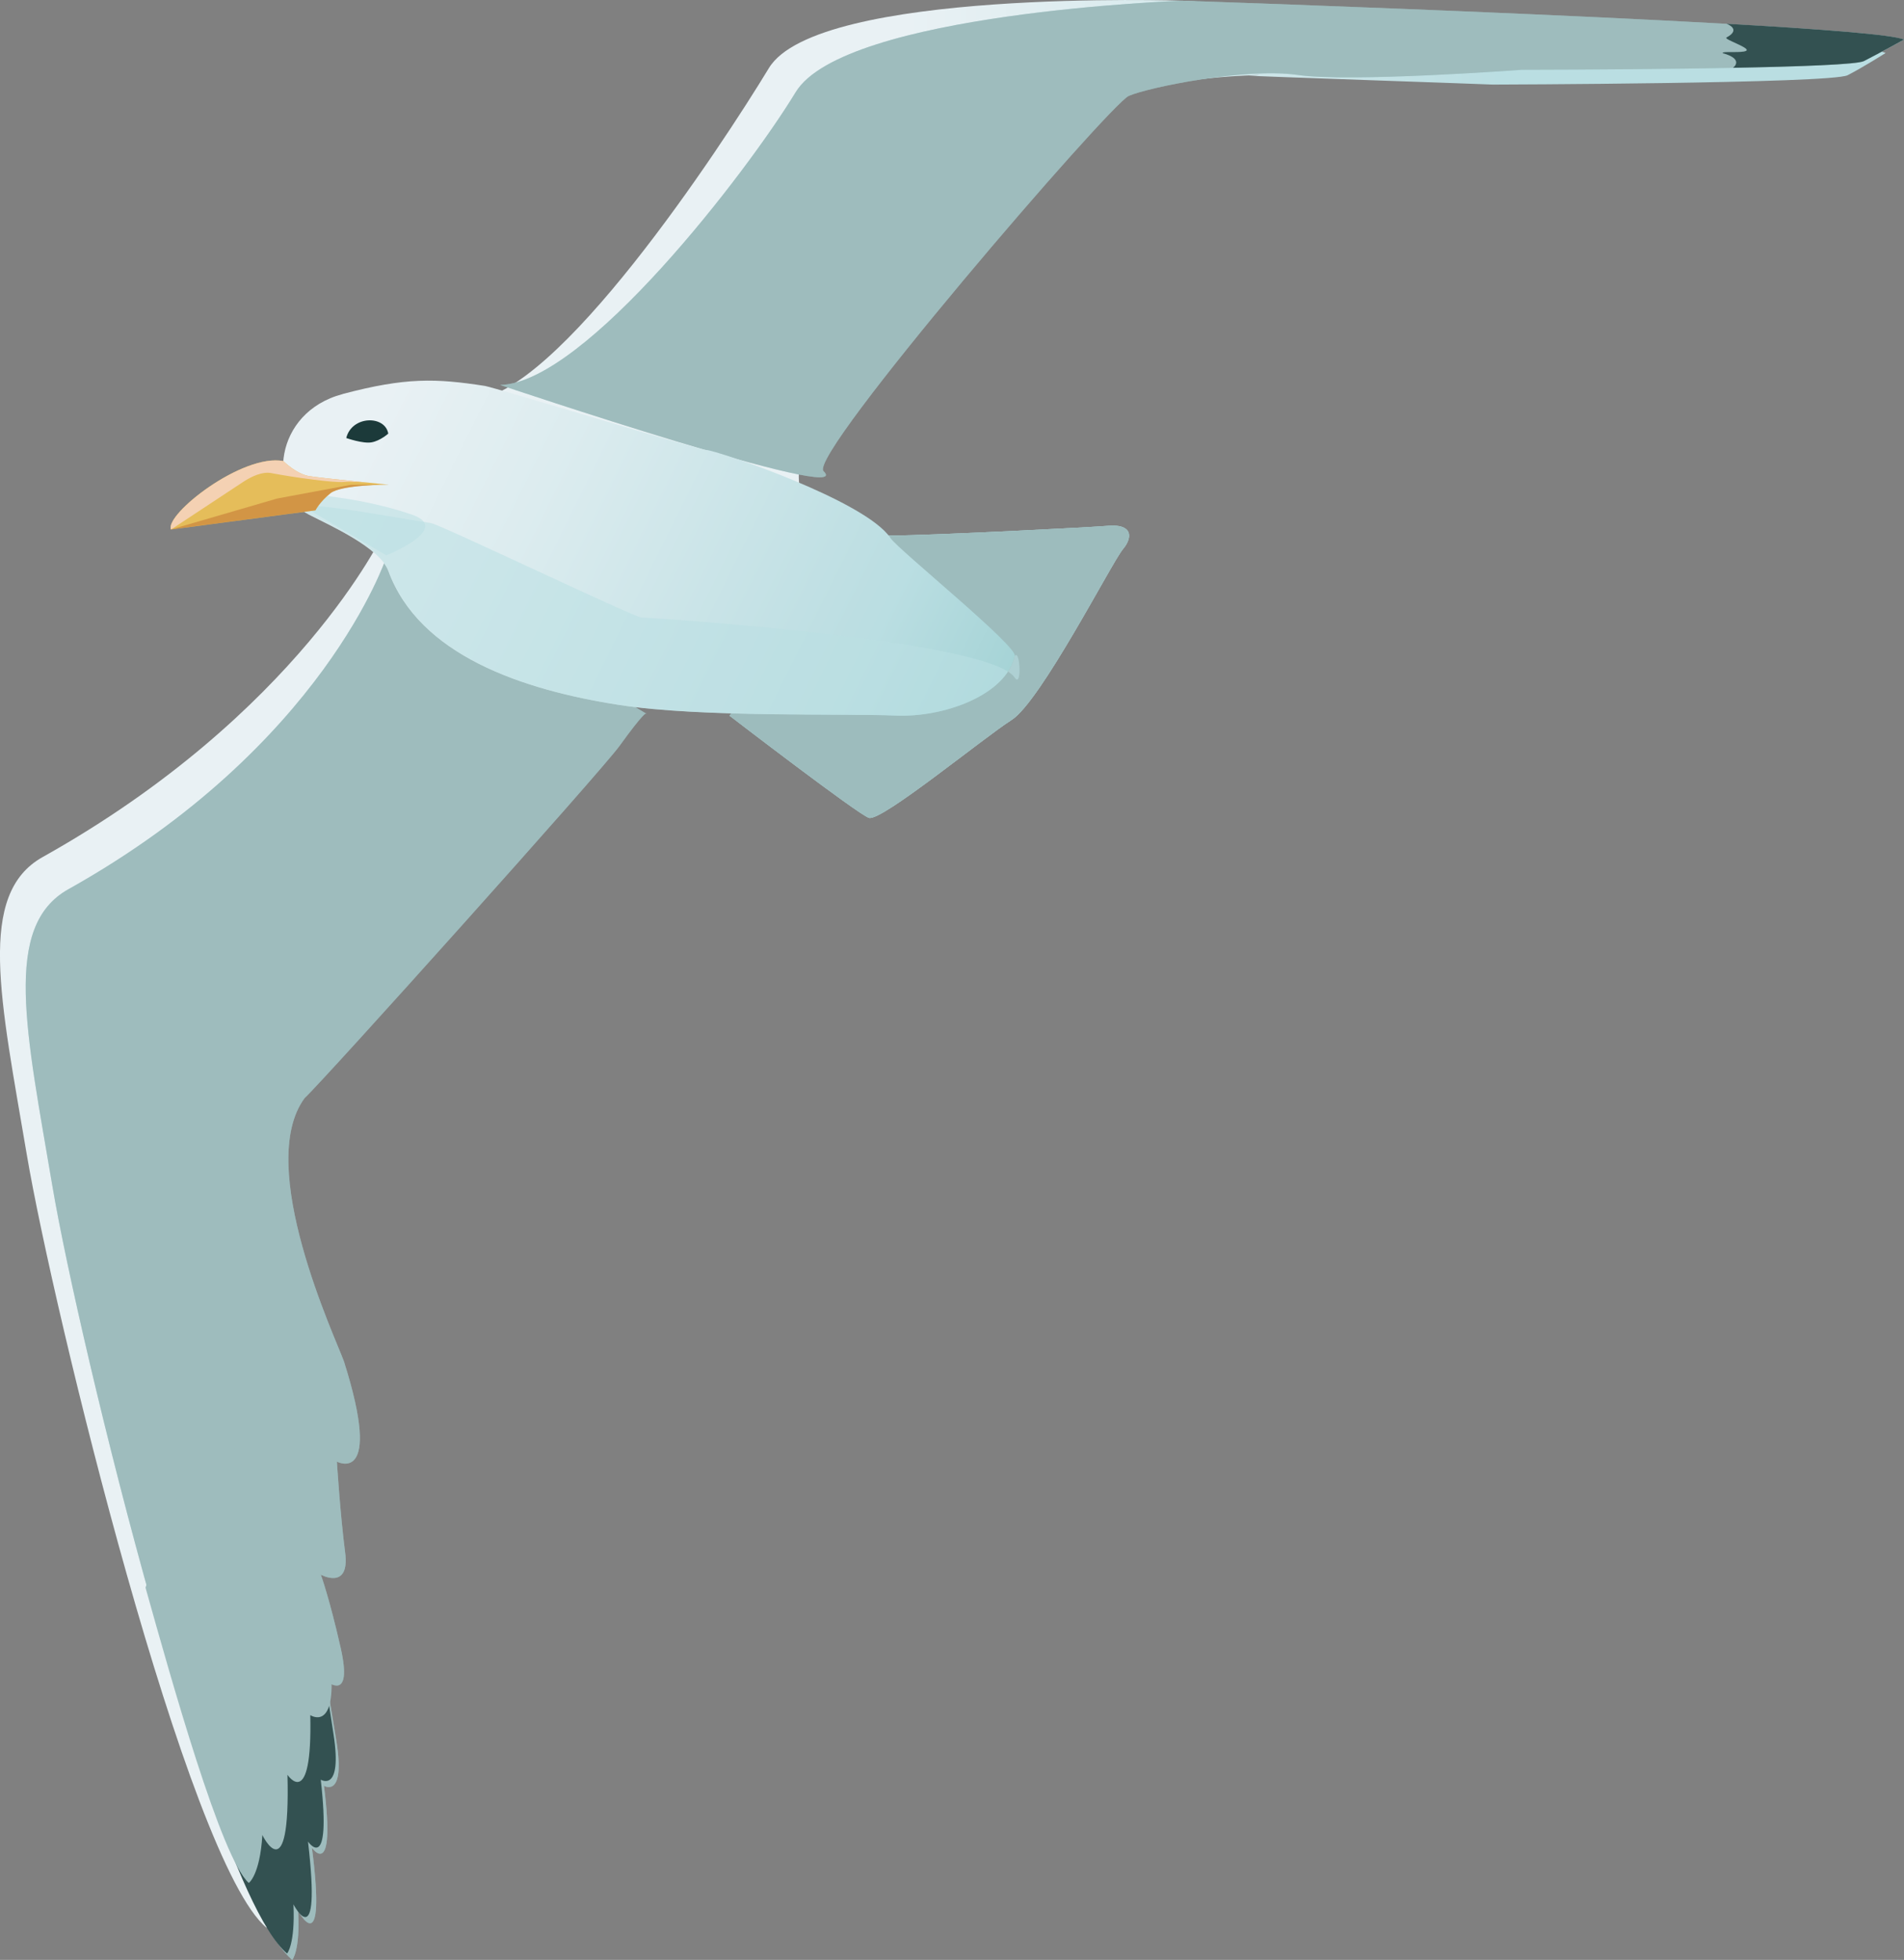 <svg id="Layer_2" xmlns="http://www.w3.org/2000/svg" xmlns:xlink="http://www.w3.org/1999/xlink" viewBox="0 0 241.95 249.1"><rect x="0" y="0" width="241.95" height="249.1" fill="#808080" stroke="none"/><defs><style>.cls-1{fill:url(#linear-gradient)}.cls-2{fill:#f4d1b3}.cls-3{fill:#e5bd5a}.cls-4{fill:#9fcfd1}.cls-5{fill:#9ebcbd}.cls-6,.cls-7{fill:#badee2}.cls-8{fill:#9dcfd1}.cls-9{fill:#1c3a3a}.cls-10{fill:#335151}.cls-11{fill:url(#linear-gradient-3)}.cls-12{fill:url(#linear-gradient-2)}.cls-7{opacity:.57}.cls-13{fill:#c67c39;opacity:.62}.cls-14{fill:#9da8a8;opacity:.49}</style><linearGradient id="linear-gradient" x1="57.55" y1="30.24" x2="237.77" y2="30.24" gradientTransform="rotate(-.63 335.582 -162.77)" gradientUnits="userSpaceOnUse"><stop offset=".31" stop-color="#e9f1f4"/><stop offset=".45" stop-color="#dcecef"/><stop offset=".71" stop-color="#bcdee2"/><stop offset=".73" stop-color="#badee2"/></linearGradient><linearGradient id="linear-gradient-2" y1="156.43" x2="78.87" y2="156.43" xlink:href="#linear-gradient"/><linearGradient id="linear-gradient-3" x1="-1.49" y1="29.16" x2="145.46" y2="104" gradientTransform="rotate(-.63 335.582 -162.77)" gradientUnits="userSpaceOnUse"><stop offset=".31" stop-color="#e9f1f4"/><stop offset=".45" stop-color="#dcecef"/><stop offset=".71" stop-color="#bcdee2"/><stop offset=".73" stop-color="#badee2"/><stop offset=".88" stop-color="#9dcfd1"/></linearGradient></defs><g id="black_legged_kittiwake"><path class="cls-6" d="M111.9 68.07h1.27c5.44-.03 25.66-1.06 27.63-1.24 3-.26 3.25 1.35 1.88 2.99-1.37 1.63-10.43 19.32-14.11 21.67-3.68 2.35-16.52 12.91-18.14 12.46-1.3-.36-17.73-12.99-17.73-12.99l19.18-22.88z"/><path class="cls-8" d="M111.9 68.07h1.27c5.44-.03 25.66-1.06 27.63-1.24 3-.26 3.25 1.35 1.88 2.99-1.37 1.63-10.43 19.32-14.11 21.67-3.68 2.35-16.52 12.91-18.14 12.46-1.3-.36-17.73-12.99-17.73-12.99l19.18-22.88z"/><path class="cls-14" d="M111.9 68.07h1.27c5.44-.03 25.66-1.06 27.63-1.24 3-.26 3.25 1.35 1.88 2.99-1.37 1.63-10.43 19.32-14.11 21.67-3.68 2.35-16.52 12.91-18.14 12.46-1.3-.36-17.73-12.99-17.73-12.99l19.18-22.88z"/><path class="cls-1" d="M239.63 6.74C235.21 4.71 150.25.09 150.25.09s-46.4-1.57-52.54 8.56-27.07 41.94-37.83 42.17c0 0 42.28 15.38 42.26 14.34-.01-1.04-1.08-3.81-.42-6.59.66-2.78 36.33-42.47 38.03-44.49 4.07-4.82 25.64-4.62 18.97-4.46-.85.02 30.75 1.1 30.97 1.13 0 0 43.03-.12 45.1-1.19s4.83-2.83 4.83-2.83z"/><path class="cls-4" d="M241.95 5.04c-4.42-2.03-91.7-4.95-91.7-4.95S107.23 1.6 101.1 11.73c-6.14 10.13-26.78 36.96-37.54 37.2 0 0 45.54 15.32 41.09 10.95-2.04-2 36.37-46.62 38.79-47.69 2.42-1.07 14.88-3.63 21.49-2.66 6.6.97 28.45-.66 28.45-.66s41.41-.04 43.48-1.1c2.07-1.06 5.09-2.73 5.09-2.73z"/><path class="cls-14" d="M241.95 5.04c-4.42-2.03-91.7-4.95-91.7-4.95S107.23 1.6 101.1 11.73c-6.14 10.13-26.78 36.96-37.54 37.2 0 0 45.54 15.32 41.09 10.95-2.04-2 36.37-46.62 38.79-47.69 2.42-1.07 14.88-3.63 21.49-2.66 6.6.97 28.45-.66 28.45-.66s41.41-.04 43.48-1.1c2.07-1.06 5.09-2.73 5.09-2.73z"/><path class="cls-12" d="M48.7 67.85s-10.79 22.9-43.28 41.08c-8.42 4.71-5.35 18.1-2.01 37.85 3.34 19.74 20.42 89.89 30.46 98.23 0 0 1.03-1.17.74-6.25 0 0 3.66 6.9 1.76-8 0 0 3.06 4.36 1.53-7.88 0 0 2.79 1.7 1.56-5.8l-1.24-7.51s3.39 2.85 1.81-4.18c-1.43-6.35-2.53-9.34-2.53-9.34s3.72 2.04 3.09-2.81c-.63-4.85-1.05-11.56-1.05-11.56s5.93 3.17.9-12.73c-1.07-3-11.38-24.86-4.99-33.49 2.4-2.2 37.65-41.49 40-44.74 3.04-4.21 3.45-4.29 3.43-4.09L48.71 67.87z"/><path class="cls-4" d="M49.08 70.86s-7.9 23.98-40.39 42.16c-8.42 4.71-5.35 18.1-2.01 37.85 3.34 19.74 20.42 89.89 30.46 98.23 0 0 1.03-1.17.74-6.25 0 0 3.66 6.9 1.76-8 0 0 3.06 4.36 1.53-7.88 0 0 2.79 1.7 1.56-5.8l-1.24-7.51s3.39 2.85 1.81-4.18c-1.43-6.35-2.53-9.34-2.53-9.34s3.72 2.04 3.09-2.81c-.63-4.85-1.05-11.56-1.05-11.56s5.93 3.17.9-12.73c-1.07-3-11.38-24.86-4.99-33.49 2.4-2.2 37.65-41.49 40-44.74 3.04-4.21 3.45-4.29 3.43-4.09L49.09 70.88z"/><path class="cls-14" d="M49.08 70.86s-7.9 23.98-40.39 42.16c-8.42 4.71-5.35 18.1-2.01 37.85 3.34 19.74 20.42 89.89 30.46 98.23 0 0 1.03-1.17.74-6.25 0 0 3.66 6.9 1.76-8 0 0 3.06 4.36 1.53-7.88 0 0 2.79 1.7 1.56-5.8l-1.24-7.51s3.39 2.85 1.81-4.18c-1.43-6.35-2.53-9.34-2.53-9.34s3.72 2.04 3.09-2.81c-.63-4.85-1.05-11.56-1.05-11.56s5.93 3.17.9-12.73c-1.07-3-11.38-24.86-4.99-33.49 2.4-2.2 37.65-41.49 40-44.74 3.04-4.21 3.45-4.29 3.43-4.09L49.09 70.88z"/><path class="cls-11" d="M43.57 50.07c7.97-2.11 11.8-1.99 18.05-1.02 1.17.18 27.33 8.16 28.18 8.15 1.04-.01 20.2 6.37 23.37 11.2.95 1.45 16.44 13.95 15.76 15-1.09 4.91-8.92 7.83-15.17 7.55-6.25-.28-24.64.27-35.07-1.35-12.35-1.92-25.4-6.32-29.34-17.03-1.1-3-7.46-5.8-10.09-7.16-5.18-2.66-4.6-12.98 4.3-15.33z"/><path class="cls-7" d="M54.81 66.5c1.17.18 25.86 12 26.71 11.99 1.04-.01 44.25 2.81 47.42 7.63.95 1.45.68-3.77 0-2.73-1.09 4.91-8.92 7.83-15.17 7.55-6.25-.28-24.64.27-35.07-1.35-12.35-1.92-25.4-6.32-29.34-17.03-1.1-3-7.46-5.8-10.09-7.16-5.18-2.66 9.28.12 15.53 1.09z"/><path class="cls-10" d="M25.97 225.92c3.73 11.17 7.43 19.75 10.51 22.37 0 0 1.04-1.16.81-6.25 0 0 3.59 6.94 1.85-7.98 0 0 3.01 4.4 1.62-7.87 0 0 2.78 1.74 1.62-5.78-.35-2.27-.59-3.86-.76-4.96l-15.65 10.47z"/><path class="cls-5" d="M18.49 201.78c3.26 11.63 9.65 34.5 13.13 37.54 0 0 1.41-1 1.72-6.09 0 0 3.58 7.41 3.19-7.66 0 0 3.17 4.8 2.9-7.58 0 0 3.2 2.12 2.65-5.51-.16-2.31-14.98-33.73-15.06-34.85l-8.53 24.15z"/><path class="cls-7" d="M37.36 62.68s7.9.27 14.99 2.73c5.18 1.79-3.27 5.18-3.27 5.18l-10.63-6.27-1.09-1.64z"/><path class="cls-3" d="M21.73 67.3c-.82-1.91 9.05-9.68 14.27-8.7 0 0 1.64 1.64 3.27 1.91s10.08 1.09 10.08 1.09-6 0-7.36 1.09-1.91 2.18-1.91 2.18L21.72 67.3z"/><path class="cls-2" d="M21.73 67.3c-.82-1.91 9.05-9.68 14.27-8.7 0 0 1.64 1.64 3.27 1.91s10.08 1.09 10.08 1.09-4.07-.49-5.66-.34c-1.27.12-6.4-.59-9.22-1.13-1.14-.22-2.49.43-3.48 1.06l-9.27 6.12z"/><path class="cls-9" d="M49.34 55.11s-1.01.91-2.12 1.11-3.22-.55-3.22-.55c.71-2.87 4.94-2.92 5.34-.55z"/><path class="cls-13" d="M49.36 61.59s-6 0-7.36 1.09-1.91 2.18-1.91 2.18l-18.36 2.43c-.07-.16-.08.24 0 0l13.5-3.93 9.37-1.74 4.75-.04z"/><path class="cls-10" d="M220.23 8.62c8.43-.16 15.79-.42 16.63-.86 2.07-1.06 5.09-2.73 5.09-2.73-1.36-.62-10.52-1.33-22.56-2.01 0 0 1.99.68 0 1.75-.42.22 3.21 1.35 2.48 1.7-.61.3-2.98 0-2.98.28 2.84.78 1.34 1.86 1.34 1.86z"/></g></svg>